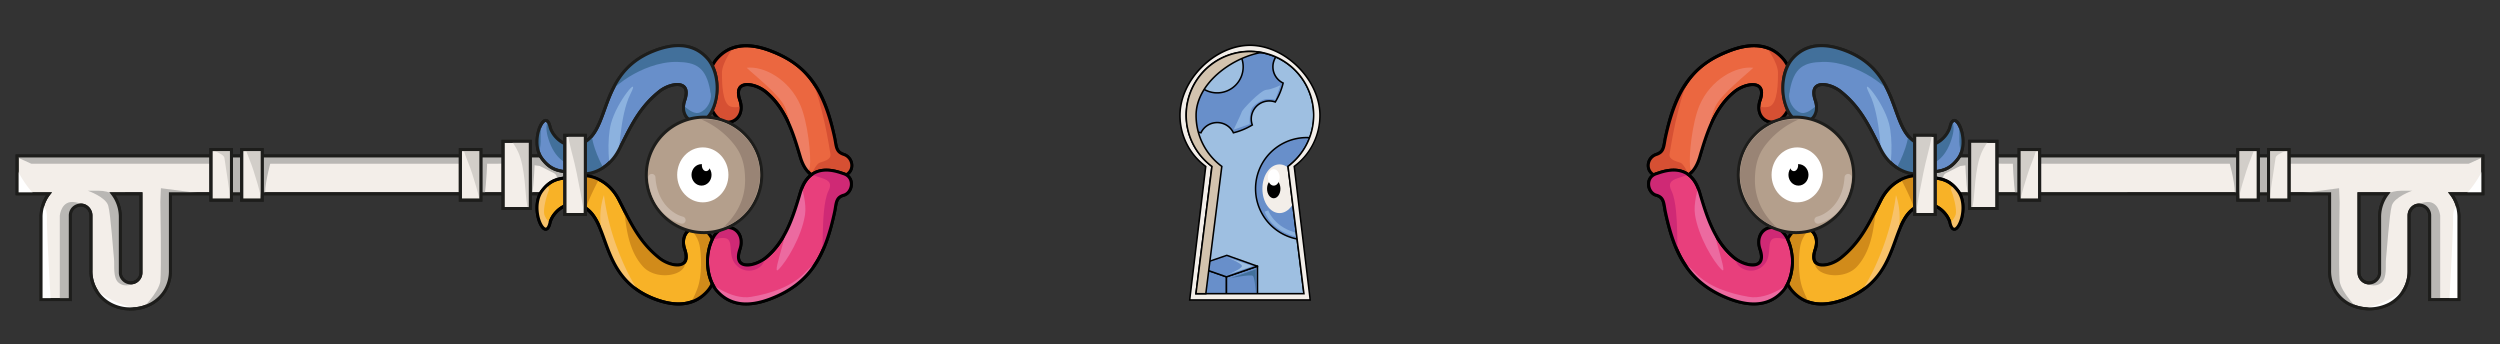 <svg viewBox="0 0 2439.87 335.84" xmlns:xlink="http://www.w3.org/1999/xlink" xmlns="http://www.w3.org/2000/svg"><rect x="0" y="0" width="2439.87" height="335.84" fill="#333333" stroke="none"/><defs><style>.cls-1{fill:none;}.cls-2{fill:#f3eee9;}.cls-3{fill:#1d1d1b;}.cls-4{clip-path:url(#clip-path);}.cls-5{fill:#b9b7b4;}.cls-6{fill:#fff;}.cls-7{clip-path:url(#clip-path-2);}.cls-8{fill:#d2cec9;}.cls-9{clip-path:url(#clip-path-3);}.cls-10{clip-path:url(#clip-path-4);}.cls-11{clip-path:url(#clip-path-5);}.cls-12{fill:#eb6740;}.cls-13{clip-path:url(#clip-path-6);}.cls-14{fill:#d65033;}.cls-15{fill:#ee7f64;}.cls-16{fill:#688fca;}.cls-17{clip-path:url(#clip-path-7);}.cls-18{fill:#42709b;}.cls-19{fill:#8cb2df;}.cls-20{fill:#f8b227;}.cls-21{clip-path:url(#clip-path-8);}.cls-22{fill:#f8c26a;}.cls-23{fill:#d18b1a;}.cls-24{fill:#e83f7c;}.cls-25{clip-path:url(#clip-path-9);}.cls-26{fill:#ec6aa0;}.cls-27{fill:#cf2975;}.cls-28{clip-path:url(#clip-path-10);}.cls-29{fill:#b49f8c;}.cls-30{fill:#c9b8aa;}.cls-31{fill:#998475;}.cls-32{clip-path:url(#clip-path-11);}.cls-33{clip-path:url(#clip-path-12);}.cls-34{clip-path:url(#clip-path-13);}.cls-35{clip-path:url(#clip-path-14);}.cls-36{clip-path:url(#clip-path-15);}.cls-37{clip-path:url(#clip-path-16);}.cls-38{clip-path:url(#clip-path-17);}.cls-39{clip-path:url(#clip-path-18);}.cls-40{clip-path:url(#clip-path-19);}.cls-41{clip-path:url(#clip-path-20);}.cls-42{fill:#9ebfe1;}.cls-43{clip-path:url(#clip-path-21);}.cls-44{fill:#d3c3ae;}</style><clipPath transform="translate(15.23 43.06)" id="clip-path"><path d="M1.47,146.05H32.52a35.35,35.35,0,0,0-2.61,3.83,37.45,37.45,0,0,0-5.07,19.43v80H53.37V167.22a10.1,10.1,0,0,1,5.16-8.85,10.4,10.4,0,0,1,5.17-1.31,9.21,9.21,0,0,1,4.82,1.31,10.18,10.18,0,0,1,3.57,3.68,9.89,9.89,0,0,1,1.41,5.17v53.55a36.2,36.2,0,0,0,18.9,32.74,40.24,40.24,0,0,0,20,4.89,40.38,40.38,0,0,0,19.87-4.89,36.13,36.13,0,0,0,13.83-13.31,37.38,37.38,0,0,0,5-19.43V146.05H560.2V109.18H1.47Zm120.87,76.83A9.93,9.93,0,0,1,121,228a10.37,10.37,0,0,1-3.59,3.68,10,10,0,0,1-10.15,0A11.35,11.35,0,0,1,103.6,228a9.52,9.52,0,0,1-1.39-5.07V169.31a37.27,37.27,0,0,0-5.09-19.43,36.69,36.69,0,0,0-2.59-3.83h27.81Z" class="cls-1"></path></clipPath><clipPath transform="translate(15.23 43.06)" id="clip-path-2"><rect height="49.38" width="20.03" y="102.92" x="190.62" class="cls-1"></rect></clipPath><clipPath transform="translate(15.23 43.06)" id="clip-path-3"><rect height="49.38" width="20.02" y="102.92" x="220.63" class="cls-1"></rect></clipPath><clipPath transform="translate(15.23 43.06)" id="clip-path-4"><rect height="49.38" width="20.02" y="102.92" x="434.06" class="cls-1"></rect></clipPath><clipPath transform="translate(15.23 43.06)" id="clip-path-5"><rect height="65.6" width="26.61" y="94.82" x="475.69" class="cls-1"></rect></clipPath><clipPath transform="translate(15.23 43.06)" id="clip-path-6"><path d="M807.91,128.69c11.74-3.62,9.84-18,.42-21-8.05-2.61-7.21-7.94-9.19-17.07-9.44-43.5-24.22-69.4-62.19-84-19.34-7.44-38.58-8.06-52.35,7.58-11.08,12.57-11.68,35.67-4.68,50.3,10.23,21.37,33.81,10.39,27-9.62-7.15-21,14.26-17,24.65-8.72,20,15.91,27.45,40.89,34.35,64.2C775.27,142,802.63,130.31,807.91,128.69Z" class="cls-1"></path></clipPath><clipPath transform="translate(15.23 43.06)" id="clip-path-7"><path d="M552,126.43c-17.27-2.85-27.46-.1-38.38-14.73-12.6-16.88,3.29-51.15,7.86-31.1,2.26,9.88,16.71,24.54,33.13,15.47C580.92,81.55,569.28,27.55,623,6.6c19.31-7.53,38.58-8.06,52.35,7.58C686.41,26.75,687,49.85,680,64.48c-10.22,21.37-33.81,10.39-27-9.62,7.16-21-14.26-17-24.65-8.72-20,15.91-28.44,35.11-39.46,56.78C578.71,123,560.26,127.79,552,126.43Z" class="cls-1"></path></clipPath><clipPath transform="translate(15.23 43.06)" id="clip-path-8"><path d="M552,128.65c-17.27,2.85-27.46.1-38.38,14.73-12.6,16.88,3.29,51.15,7.86,31.11,2.26-9.89,16.71-24.55,33.13-15.48,26.28,14.52,14.64,68.52,68.34,89.47,19.31,7.53,38.58,8.06,52.35-7.58,11.08-12.57,11.68-35.67,4.68-50.3-10.22-21.37-33.81-10.39-27,9.62,7.16,21-14.26,17-24.65,8.72-20-15.91-28.44-35.11-39.46-56.78C578.71,132.08,560.26,127.29,552,128.65Z" class="cls-1"></path></clipPath><clipPath transform="translate(15.23 43.06)" id="clip-path-9"><path d="M807.91,126.43c11.74,3.62,8.76,18.69.42,21-8.15,2.26-7.21,7.94-9.19,17.06-9.44,43.51-24.22,69.41-62.19,84-19.34,7.44-38.58,8-52.35-7.58-11.08-12.57-11.68-35.67-4.68-50.3,10.23-21.38,33.81-10.39,27,9.62-7.15,21,14.26,17,24.65,8.72,20-15.91,27.45-40.89,34.35-64.2C775.27,113.14,802.63,124.81,807.91,126.43Z" class="cls-1"></path></clipPath><clipPath transform="translate(15.23 43.06)" id="clip-path-10"><rect height="77.3" width="20.02" y="88.97" x="535.98" class="cls-1"></rect></clipPath><clipPath transform="translate(15.23 43.06)" id="clip-path-11"><path d="M2407.93,109.18H1849.2v36.87h409.16v74.72a37.38,37.38,0,0,0,5,19.43,36.13,36.13,0,0,0,13.83,13.31,43,43,0,0,0,39.83,0,36.2,36.2,0,0,0,18.9-32.74V167.22a9.89,9.89,0,0,1,1.41-5.17,10.18,10.18,0,0,1,3.57-3.68,9.21,9.21,0,0,1,4.82-1.31,10.4,10.4,0,0,1,5.17,1.31,10.1,10.1,0,0,1,5.16,8.85v82.09h28.53v-80a37.45,37.45,0,0,0-5.07-19.43,35.35,35.35,0,0,0-2.61-3.83h31Zm-120.87,36.87h27.81a36.69,36.69,0,0,0-2.59,3.83,37.27,37.27,0,0,0-5.09,19.43v53.57a9.44,9.44,0,0,1-1.4,5.07,11.22,11.22,0,0,1-3.67,3.68,10,10,0,0,1-10.15,0,10.37,10.37,0,0,1-3.59-3.68,9.93,9.93,0,0,1-1.32-5.07Z" class="cls-1"></path></clipPath><clipPath transform="translate(15.23 43.06)" id="clip-path-12"><rect height="49.38" width="20.03" y="102.92" x="2198.75" class="cls-1"></rect></clipPath><clipPath transform="translate(15.23 43.06)" id="clip-path-13"><rect height="49.38" width="20.02" y="102.92" x="2168.75" class="cls-1"></rect></clipPath><clipPath transform="translate(15.23 43.06)" id="clip-path-14"><rect height="49.38" width="20.02" y="102.92" x="1955.32" class="cls-1"></rect></clipPath><clipPath transform="translate(15.23 43.06)" id="clip-path-15"><rect height="65.6" width="26.61" y="94.82" x="1907.1" class="cls-1"></rect></clipPath><clipPath transform="translate(15.23 43.06)" id="clip-path-16"><path d="M1601.49,128.69c-11.74-3.62-9.84-18-.42-21,8-2.61,7.21-7.94,9.19-17.07,9.44-43.5,24.22-69.4,62.19-84,19.34-7.44,38.58-8.06,52.35,7.58,11.08,12.57,11.68,35.67,4.68,50.3-10.23,21.37-33.81,10.39-27-9.62,7.15-21-14.27-17-24.65-8.72-20,15.91-27.45,40.89-34.35,64.2C1634.13,142,1606.77,130.31,1601.49,128.69Z" class="cls-1"></path></clipPath><clipPath transform="translate(15.23 43.06)" id="clip-path-17"><path d="M1857.37,126.43c17.27-2.85,27.46-.1,38.38-14.73,12.6-16.88-3.29-51.15-7.86-31.1-2.26,9.88-16.71,24.54-33.13,15.47-26.28-14.52-14.64-68.52-68.34-89.47-19.31-7.53-38.58-8.06-52.35,7.58-11.08,12.57-11.68,35.67-4.68,50.3,10.22,21.37,33.81,10.39,27-9.62-7.16-21,14.26-17,24.65-8.72,20,15.91,28.44,35.11,39.46,56.78C1830.69,123,1849.14,127.79,1857.37,126.43Z" class="cls-1"></path></clipPath><clipPath transform="translate(15.23 43.06)" id="clip-path-18"><path d="M1857.37,128.65c17.27,2.85,27.46.1,38.38,14.73,12.6,16.88-3.29,51.15-7.86,31.11-2.26-9.89-16.71-24.55-33.13-15.48-26.28,14.52-14.64,68.52-68.34,89.47-19.31,7.53-38.58,8.06-52.35-7.58-11.08-12.57-11.68-35.67-4.68-50.3,10.22-21.37,33.81-10.39,27,9.62-7.16,21,14.26,17,24.65,8.72,20-15.91,28.44-35.11,39.46-56.78C1830.69,132.08,1849.14,127.29,1857.37,128.65Z" class="cls-1"></path></clipPath><clipPath transform="translate(15.23 43.06)" id="clip-path-19"><path d="M1601.49,126.43c-11.74,3.62-8.76,18.69-.42,21,8.15,2.26,7.21,7.94,9.19,17.06,9.44,43.51,24.22,69.41,62.19,84,19.34,7.44,38.58,8,52.35-7.58,11.08-12.57,11.68-35.67,4.68-50.3-10.23-21.38-33.81-10.39-27,9.62,7.15,21-14.27,17-24.65,8.72-20-15.91-27.45-40.89-34.35-64.2C1634.13,113.14,1606.77,124.81,1601.49,126.43Z" class="cls-1"></path></clipPath><clipPath transform="translate(15.23 43.06)" id="clip-path-20"><rect height="77.3" width="20.02" y="88.97" x="1853.4" class="cls-1"></rect></clipPath><clipPath transform="translate(15.23 43.06)" id="clip-path-21"><path d="M1241.75,119.33l15.6,124.22H1152l15.59-124.21a62.21,62.21,0,1,1,74.2,0Z" class="cls-1"></path></clipPath></defs><g data-name="Capa 2" id="Capa_2"><g data-name="Capa 1" id="Capa_1-2"><path transform="translate(15.23 43.06)" d="M1.47,146.05H32.52a35.35,35.35,0,0,0-2.61,3.83,37.45,37.45,0,0,0-5.07,19.43v80H53.37V167.22a10.1,10.1,0,0,1,5.16-8.85,10.4,10.4,0,0,1,5.17-1.31,9.21,9.21,0,0,1,4.82,1.31,10.18,10.18,0,0,1,3.57,3.68,9.89,9.89,0,0,1,1.41,5.17v53.55a36.2,36.2,0,0,0,18.9,32.74,40.24,40.24,0,0,0,20,4.89,40.38,40.38,0,0,0,19.87-4.89,36.13,36.13,0,0,0,13.83-13.31,37.38,37.38,0,0,0,5-19.43V146.05H560.2V109.18H1.47Zm120.87,76.83A9.93,9.93,0,0,1,121,228a10.37,10.37,0,0,1-3.59,3.68,10,10,0,0,1-10.15,0A11.35,11.35,0,0,1,103.6,228a9.52,9.52,0,0,1-1.39-5.07V169.31a37.27,37.27,0,0,0-5.09-19.43,36.69,36.69,0,0,0-2.59-3.83h27.81Z" class="cls-2"></path><path transform="translate(15.23 43.06)" d="M561.66,107.71v39.81H152.51v73.25A39,39,0,0,1,147.32,241a37.77,37.77,0,0,1-14.38,13.85,42.12,42.12,0,0,1-20.58,5.07,42,42,0,0,1-20.67-5.07,37.69,37.69,0,0,1-19.65-34V167.22a8.42,8.42,0,0,0-1.21-4.42,8.8,8.8,0,0,0-3.06-3.17,7.77,7.77,0,0,0-4.07-1.1,8.9,8.9,0,0,0-4.46,1.12A8.3,8.3,0,0,0,56,162.8a8.42,8.42,0,0,0-1.19,4.42v83.56H23.37V169.31a39,39,0,0,1,5.28-20.17c.32-.55.65-1.09,1-1.62H0V107.71Zm-2.93,36.88V110.64H2.93v34H35.52L33.67,147a35.09,35.09,0,0,0-2.5,3.67,36.18,36.18,0,0,0-4.87,18.69v78.54H51.91V167.22a11.54,11.54,0,0,1,5.91-10.13,12,12,0,0,1,5.88-1.49,10.67,10.67,0,0,1,5.57,1.52,11.66,11.66,0,0,1,4.09,4.19A11.51,11.51,0,0,1,75,167.22v53.55a34.75,34.75,0,0,0,18.15,31.47,39,39,0,0,0,19.24,4.7,39.08,39.08,0,0,0,19.16-4.71,34.8,34.8,0,0,0,13.28-12.78,36.08,36.08,0,0,0,4.78-18.68V144.59Zm-434.93,0v78.29a11.49,11.49,0,0,1-1.51,5.81,11.78,11.78,0,0,1-4.09,4.18,11.35,11.35,0,0,1-11.69,0,12.73,12.73,0,0,1-4.15-4.14,11,11,0,0,1-1.62-5.85V169.31a36,36,0,0,0-4.88-18.68A33.47,33.47,0,0,0,93.37,147l-1.84-2.36Zm-20.13,78.29a8,8,0,0,0,1.18,4.31,9.85,9.85,0,0,0,3.2,3.19,8.44,8.44,0,0,0,8.61,0,9,9,0,0,0,3.1-3.17,8.39,8.39,0,0,0,1.11-4.33V147.52H97.38c.35.53.69,1.07,1,1.62a39,39,0,0,1,5.28,20.17Z" class="cls-3"></path><g class="cls-4"><path transform="translate(15.23 43.06)" d="M43.13,249.31v-82s1.38-15.49,15-13c8.08,1.46,5.61,2.75,5.61,2.75s-2.79,7.38-5.26,15.56.49,80.62.49,80.62Z" class="cls-5"></path><path transform="translate(15.23 43.06)" d="M103.15,149.41c-4.16,0-9.53-6.35-22.48-6.35H70.41s17.59,6.11,20,14.66,4.89,45.93,5.62,51.79S94.6,228.2,100.71,233s15.39,2.39,16.61-4.21-2.93-46.66-2.93-46.66Z" class="cls-5"></path><path transform="translate(15.23 43.06)" d="M117.54,263c5.15-2.68,22.5-21,23.72-31.76s0-77.21,0-77.21l.54-13.42,41,5.43L165.45,167l4.88,68.55Z" class="cls-5"></path><path transform="translate(15.23 43.06)" d="M204.42,160.7l-3.79-64.28,50.47,2.46s-1.24,12.28-2.62,17.84c-1.53,6.14-7.85,30.46-3.35,35.58s-1,10.86-1,10.86Z" class="cls-5"></path><path transform="translate(15.23 43.06)" d="M487.12,155.37l-5.88-72.61,25.14-.5s.36,28.48.12,36-1.69,30.06-4.2,42.19c-1.73,8.39-45.44,5.85-45.44,5.85Z" class="cls-5"></path><path transform="translate(15.23 43.06)" d="M440.76,155.37l-5.88-72.61,25.14-.5s.36,28.48.11,36-1.68,30.06-4.19,42.19c-1.74,8.39-45.45,5.85-45.45,5.85Z" class="cls-5"></path><path transform="translate(15.23 43.06)" d="M-15.23,102.93,15.3,116.72H470.55c34.31-1.32,59.08,5.81,59.08,5.81l-5.88-32.19Z" class="cls-5"></path><path transform="translate(15.23 43.06)" d="M542.57,159.3c11,.8,21.81-5.66,21.81-5.66s-9.32-8.64-14-16.14c-5.26-8.37-2.93-17.46,1-24.91a43.72,43.72,0,0,1,10.45-12.48L511.6,118.92l12,6.07c5,2.05,5.74,5.38,2.58,8.46l-7.35,7.16Z" class="cls-5"></path><path transform="translate(15.23 43.06)" d="M664.17,160.41c17.27-7.13,35.35-21.73,37.36-25.88s-1.55-8-4.75-15S679,103.06,679,103.06l27.73-8.24,24.1,24.73-10.44,40.86Z" class="cls-5"></path><path transform="translate(15.23 43.06)" d="M34.87,262.75S30.56,184.82,30.56,175s.93-16.94-8-16.94S-.55,208.85-.55,208.85l11.71,44.66Z" class="cls-6"></path><path transform="translate(15.23 43.06)" d="M-5.22,99.74c0,19,21.55,48.12,26.94,49.2S-2,155.76-2,155.76l-9.69-5.38Z" class="cls-6"></path><path transform="translate(15.23 43.06)" d="M69.12,227.23c8.26,16.51,30,25.87,39.31,28.37S144.53,266,144.53,266l-55.3,10.41Z" class="cls-6"></path></g><path transform="translate(15.23 43.06)" d="M561.66,107.71v39.81H152.51v73.25A39,39,0,0,1,147.32,241a37.77,37.77,0,0,1-14.38,13.85,42.12,42.12,0,0,1-20.58,5.07,42,42,0,0,1-20.67-5.07,37.69,37.69,0,0,1-19.65-34V167.22a8.42,8.42,0,0,0-1.21-4.42,8.8,8.8,0,0,0-3.06-3.17,7.77,7.77,0,0,0-4.07-1.1,8.9,8.9,0,0,0-4.46,1.12A8.3,8.3,0,0,0,56,162.8a8.42,8.42,0,0,0-1.19,4.42v83.56H23.37V169.31a39,39,0,0,1,5.28-20.17c.32-.55.65-1.09,1-1.62H0V107.71Zm-2.93,36.88V110.64H2.93v34H35.52L33.67,147a35.09,35.09,0,0,0-2.5,3.67,36.18,36.18,0,0,0-4.87,18.69v78.54H51.91V167.22a11.54,11.54,0,0,1,5.91-10.13,12,12,0,0,1,5.88-1.49,10.67,10.67,0,0,1,5.57,1.52,11.66,11.66,0,0,1,4.09,4.19A11.51,11.51,0,0,1,75,167.22v53.55a34.75,34.75,0,0,0,18.15,31.47,39,39,0,0,0,19.24,4.7,39.08,39.08,0,0,0,19.16-4.71,34.8,34.8,0,0,0,13.28-12.78,36.08,36.08,0,0,0,4.78-18.68V144.59Zm-434.93,0v78.29a11.49,11.49,0,0,1-1.51,5.81,11.78,11.78,0,0,1-4.09,4.18,11.35,11.35,0,0,1-11.69,0,12.73,12.73,0,0,1-4.15-4.14,11,11,0,0,1-1.62-5.85V169.31a36,36,0,0,0-4.88-18.68A33.47,33.47,0,0,0,93.37,147l-1.84-2.36Zm-20.13,78.29a8,8,0,0,0,1.18,4.31,9.85,9.85,0,0,0,3.2,3.19,8.44,8.44,0,0,0,8.61,0,9,9,0,0,0,3.1-3.17,8.39,8.39,0,0,0,1.11-4.33V147.52H97.38c.35.53.69,1.07,1,1.62a39,39,0,0,1,5.28,20.17Z" class="cls-3"></path><rect height="49.38" width="20.03" y="145.98" x="205.85" class="cls-2"></rect><path transform="translate(15.23 43.06)" d="M212.11,101.46v52.31h-23V101.46Zm-2.93,49.38V104.39h-17.1v46.45Z" class="cls-3"></path><g class="cls-7"><path transform="translate(15.23 43.06)" d="M178.72,97.86c7.26,4,24.42,8.25,25.08,13.2s6.84,45.86,6.84,45.86L216,133.16V93.9Z" class="cls-8"></path></g><path transform="translate(15.23 43.06)" d="M212.11,101.46v52.31h-23V101.46Zm-2.93,49.38V104.39h-17.1v46.45Z" class="cls-3"></path><rect height="49.38" width="20.02" y="145.98" x="235.87" class="cls-2"></rect><path transform="translate(15.23 43.06)" d="M242.12,101.46v52.31h-23V101.46Zm-2.93,49.38V104.39H222.1v46.45Z" class="cls-3"></path><g class="cls-9"><path transform="translate(15.23 43.06)" d="M220.63,89.94s4,14.19,7.91,23.43,12.29,37.53,12.12,43.55,10-69.29,10-69.29l-28,3Z" class="cls-8"></path></g><path transform="translate(15.23 43.06)" d="M242.12,101.46v52.31h-23V101.46Zm-2.93,49.38V104.39H222.1v46.45Z" class="cls-3"></path><rect height="49.38" width="20.02" y="145.98" x="449.29" class="cls-2"></rect><path transform="translate(15.23 43.06)" d="M455.54,101.46v52.31h-23V101.46Zm-2.93,49.38V104.39H435.52v46.45Z" class="cls-3"></path><g class="cls-10"><path transform="translate(15.23 43.06)" d="M434.05,92.9s4,14.19,7.91,23.43,12.3,37.53,12.12,43.55,10-69.29,10-69.29l-28,3Z" class="cls-8"></path></g><path transform="translate(15.23 43.06)" d="M455.54,101.46v52.31h-23V101.46Zm-2.93,49.38V104.39H435.52v46.45Z" class="cls-3"></path><rect height="65.6" width="26.61" y="137.88" x="490.92" class="cls-2"></rect><path transform="translate(15.23 43.06)" d="M503.77,93.36v68.52H474.23V93.36ZM500.84,159V96.29H477.16V159Z" class="cls-3"></path><g class="cls-11"><path transform="translate(15.23 43.06)" d="M479.06,84.33c-.33,5.28,6.57,10.26,11.37,20.86,7.13,15.72,6.77,41.5,8.75,51.73s10.43,12,10.43,12l4.75-25.19v-65Z" class="cls-8"></path></g><path transform="translate(15.23 43.06)" d="M503.77,93.36v68.52H474.23V93.36ZM500.84,159V96.29H477.16V159Z" class="cls-3"></path><path transform="translate(15.23 43.06)" d="M807.91,128.69c11.74-3.62,9.84-18,.42-21-8.05-2.61-7.21-7.94-9.19-17.07-9.44-43.5-24.22-69.4-62.19-84-19.34-7.44-38.58-8.06-52.35,7.58-11.08,12.57-11.68,35.67-4.68,50.3,10.23,21.37,33.81,10.39,27-9.62-7.15-21,14.26-17,24.65-8.72,20,15.91,27.45,40.89,34.35,64.2C775.27,142,802.63,130.31,807.91,128.69Z" class="cls-12"></path><path transform="translate(15.23 43.06)" d="M817.53,118.43v.09c0,5.48-3.48,9.81-9.19,11.57l-1.24.4c-4.73,1.61-17.3,5.87-28.06.3-6.75-3.51-11.64-10.24-14.54-20-6.63-22.4-14.14-47.79-33.85-63.48-6.35-5.05-16.86-8.3-21.43-5.08-3.39,2.38-2.37,7.94-.93,12.19,2.82,8.25,1,18.51-7.92,22.15-6.79,2.77-16.15.31-21.77-11.43-6.91-14.44-7-38.39,4.9-51.9,12.55-14.24,30.71-16.93,54-8,40.55,15.6,54.2,44.12,63.09,85.07.38,1.75.66,3.38.91,4.82,1.07,6.21,1.61,9.32,7.31,11.17A12.84,12.84,0,0,1,817.53,118.43ZM704,47.54c0-4.18,1.72-6.48,3.51-7.74,5.85-4.12,17.62-.64,25,5.19,20.43,16.26,28.08,42.12,34.83,64.94,2.66,9,7.06,15.13,13.08,18.25,9.65,5,20.94,1.17,25.77-.46l1.32-.44h0c4.42-1.36,7.09-4.64,7.12-8.78v-.07a9.86,9.86,0,0,0-6.72-9.35c-7.38-2.4-8.18-7-9.29-13.46-.25-1.48-.51-3-.88-4.7C786,37,765.58,19.18,736.43,8c-22-8.47-39.08-6-50.73,7.18-8.65,9.81-12.81,31.22-4.46,48.69,4.8,10,12.51,12.24,18,10,5.32-2.17,9.54-8.89,6.26-18.5A24.45,24.45,0,0,1,704,47.54Z"></path><g class="cls-13"><path transform="translate(15.23 43.06)" d="M711.36-7.78c-11.7,9.21-22,26.57-22,35.78s.18,30.47,8.59,33,24.71-4.25,24.71-4.25l-9.38,35.41L678,89,662.82,40.4l25.15-51Z" class="cls-14"></path><path transform="translate(15.23 43.06)" d="M713.51,23.07c16.49-2,41.55,11.21,52.43,36.6,7.26,16.94,10.62,49.57,9.23,60s-17,8.75-17,8.75,4.07-40.51-7.36-67C745.53,49.29,719.78,29.34,713.51,23.07Z" class="cls-15"></path><path transform="translate(15.23 43.06)" d="M775.48,132.12c.94-5.3,5.77-15,9-16.3s11.81-2.68,10.73-8.58-7-49.09-22-82.62S811.83,30,811.83,30l16.63,94-21.19,14.12Z" class="cls-14"></path></g><path transform="translate(15.23 43.06)" d="M817.53,118.43v.09c0,5.48-3.48,9.81-9.19,11.57l-1.24.4c-4.73,1.61-17.3,5.87-28.06.3-6.75-3.51-11.64-10.24-14.54-20-6.63-22.4-14.14-47.79-33.85-63.48-6.35-5.05-16.86-8.3-21.43-5.08-3.39,2.38-2.37,7.94-.93,12.19,2.82,8.25,1,18.51-7.92,22.15-6.79,2.77-16.15.31-21.77-11.43-6.91-14.44-7-38.39,4.9-51.9,12.55-14.24,30.71-16.93,54-8,40.55,15.6,54.2,44.12,63.09,85.07.38,1.75.66,3.38.91,4.82,1.07,6.21,1.61,9.32,7.31,11.17A12.84,12.84,0,0,1,817.53,118.43ZM704,47.54c0-4.18,1.72-6.48,3.51-7.74,5.85-4.12,17.62-.64,25,5.19,20.43,16.26,28.08,42.12,34.83,64.94,2.66,9,7.06,15.13,13.08,18.25,9.65,5,20.94,1.17,25.77-.46l1.32-.44h0c4.42-1.36,7.09-4.64,7.12-8.78v-.07a9.86,9.86,0,0,0-6.72-9.35c-7.38-2.4-8.18-7-9.29-13.46-.25-1.48-.51-3-.88-4.7C786,37,765.58,19.18,736.43,8c-22-8.47-39.08-6-50.73,7.18-8.65,9.81-12.81,31.22-4.46,48.69,4.8,10,12.51,12.24,18,10,5.32-2.17,9.54-8.89,6.26-18.5A24.45,24.45,0,0,1,704,47.54Z"></path><path transform="translate(15.23 43.06)" d="M552,126.43c-17.27-2.85-27.46-.1-38.38-14.73-12.6-16.88,3.29-51.15,7.86-31.1,2.26,9.88,16.71,24.54,33.13,15.47C580.92,81.55,569.28,27.55,623,6.6c19.31-7.53,38.58-8.06,52.35,7.58C686.41,26.75,687,49.85,680,64.48c-10.22,21.37-33.81,10.39-27-9.62,7.16-21-14.26-17-24.65-8.72-20,15.91-28.44,35.11-39.46,56.78C578.71,123,560.26,127.79,552,126.43Z" class="cls-16"></path><path transform="translate(15.23 43.06)" d="M686.05,42.51a53.62,53.62,0,0,1-4.72,22.6c-5.61,11.74-15,14.2-21.77,11.43-8.92-3.64-10.74-13.9-7.92-22.15,1.44-4.25,2.46-9.81-.93-12.19-4.57-3.22-15.08,0-21.43,5.08-17.9,14.25-26.33,31-36.08,50.4q-1.47,2.92-3,5.91A45.66,45.66,0,0,1,570.4,124c-7.55,3.87-14.57,4.53-18.61,3.86-3.76-.62-7.11-1-10.36-1.3-11.64-1.21-20-2.07-28.95-14-7.82-10.47-5.32-27.51-.61-35.29,2.38-3.92,4.63-4.46,6.1-4.22,2.29.37,4,2.79,5,7.2,1.2,5.23,6.2,12.22,13.45,15.47a19,19,0,0,0,17.54-.95C564,89.2,568.34,77.3,573.32,63.52,580.65,43.23,589.77,18,622.45,5.24c23.19-9,41.35-6.37,54,8C683.16,20.84,686.05,31.81,686.05,42.51ZM653.26,61.83c0,6.12,3.39,10.36,7.41,12,5.52,2.25,13.23,0,18-10,8.36-17.47,4.19-38.88-4.46-48.69C662.5,1.83,645.44-.59,623.51,8c-31.43,12.26-39.93,35.79-47.43,56.54-5.18,14.34-9.65,26.73-20.73,32.84a21.81,21.81,0,0,1-20.15,1.06c-8.13-3.64-13.76-11.55-15.11-17.49-.8-3.48-1.89-4.85-2.59-5s-1.84.74-3.12,2.85c-4.3,7.09-6.61,22.57.44,32,8.14,10.9,15.61,11.67,26.91,12.84,3.14.32,6.69.69,10.54,1.33,7.15,1.18,25.21-2.82,35.34-22.73,1-2,2-4,3-5.9,9.91-19.7,18.47-36.72,36.88-51.37,7.32-5.83,19.09-9.31,24.94-5.19,2.69,1.89,5.22,6.13,2,15.53A20.15,20.15,0,0,0,653.26,61.83Z" class="cls-3"></path><g class="cls-17"><path transform="translate(15.23 43.06)" d="M524,66.71c-3.61,7.05-9.67,11.15-2.79,29.34s18.31,21.76,24.81,22.52,8.63,9.05,8.63,9.05l21.47-2.56s-11.8-18.52-14.1-37.21S547.9,60.48,547.9,60.48Z" class="cls-18"></path><path transform="translate(15.23 43.06)" d="M507,114.7c2.49-1.91,5.92-12.53,5.44-23.64-.34-7.8,2.2-18.93,0-23.92s-10.12,7.19-10.12,7.19Z" class="cls-18"></path><path transform="translate(15.23 43.06)" d="M562.22,64.07c7.82-9.83,25-25.1,36.5-32.17S627.78,17,645.66,17.37c18.3.36,28.22,5,32.36,28.68C681.21,64.31,693.7,4,693.7,4L659.64-29.93,590.53-8.33Z" class="cls-18"></path><path transform="translate(15.23 43.06)" d="M587.81,128.43c.11-14.6,1.78-59.3,12.21-79.69s-13.13,6.65-19,28.92c-4,15.2-2.79,44.31,2,52.37S587.81,128.43,587.81,128.43Z" class="cls-19"></path><path transform="translate(15.23 43.06)" d="M645.66,53.21c3.4,4.1,14.24,16.39,21.86,13.62s11.86-12,11-18.19c-2.31-16.87,18-12.15,18-12.15L667.87,98.34,643.49,73.5Z" class="cls-18"></path></g><path transform="translate(15.23 43.06)" d="M686.05,42.51a53.62,53.62,0,0,1-4.72,22.6c-5.61,11.74-15,14.2-21.77,11.43-8.92-3.64-10.74-13.9-7.92-22.15,1.44-4.25,2.46-9.81-.93-12.19-4.57-3.22-15.08,0-21.43,5.08-17.9,14.25-26.33,31-36.08,50.4q-1.47,2.92-3,5.91A45.66,45.66,0,0,1,570.4,124c-7.55,3.87-14.57,4.53-18.61,3.86-3.76-.62-7.11-1-10.36-1.3-11.64-1.21-20-2.07-28.95-14-7.82-10.47-5.32-27.51-.61-35.29,2.38-3.92,4.63-4.46,6.1-4.22,2.29.37,4,2.79,5,7.2,1.2,5.23,6.2,12.22,13.45,15.47a19,19,0,0,0,17.54-.95C564,89.2,568.34,77.3,573.32,63.52,580.65,43.23,589.77,18,622.45,5.24c23.19-9,41.35-6.37,54,8C683.16,20.84,686.05,31.81,686.05,42.51ZM653.26,61.83c0,6.12,3.39,10.36,7.41,12,5.52,2.25,13.23,0,18-10,8.36-17.47,4.19-38.88-4.46-48.69C662.5,1.83,645.44-.59,623.51,8c-31.43,12.26-39.93,35.79-47.43,56.54-5.18,14.34-9.65,26.73-20.73,32.84a21.81,21.81,0,0,1-20.15,1.06c-8.13-3.64-13.76-11.55-15.11-17.49-.8-3.48-1.89-4.85-2.59-5s-1.84.74-3.12,2.85c-4.3,7.09-6.61,22.57.44,32,8.14,10.9,15.61,11.67,26.91,12.84,3.14.32,6.69.69,10.54,1.33,7.15,1.18,25.21-2.82,35.34-22.73,1-2,2-4,3-5.9,9.91-19.7,18.47-36.72,36.88-51.37,7.32-5.83,19.09-9.31,24.94-5.19,2.69,1.89,5.22,6.13,2,15.53A20.15,20.15,0,0,0,653.26,61.83Z" class="cls-3"></path><path transform="translate(15.23 43.06)" d="M552,128.65c-17.27,2.85-27.46.1-38.38,14.73-12.6,16.88,3.29,51.15,7.86,31.11,2.26-9.89,16.71-24.55,33.13-15.48,26.28,14.52,14.64,68.52,68.34,89.47,19.31,7.53,38.58,8.06,52.35-7.58,11.08-12.57,11.68-35.67,4.68-50.3-10.22-21.37-33.81-10.39-27,9.62,7.16,21-14.26,17-24.65,8.72-20-15.91-28.44-35.11-39.46-56.78C578.71,132.08,560.26,127.29,552,128.65Z" class="cls-20"></path><path transform="translate(15.23 43.06)" d="M686.05,212.57c0,10.7-2.89,21.67-9.62,29.3-12.63,14.34-30.79,17-54,8-32.68-12.74-41.8-38-49.13-58.28-5-13.78-9.28-25.68-19.39-31.27a19,19,0,0,0-17.54-.95c-7.25,3.25-12.25,10.24-13.45,15.47-1,4.41-2.68,6.83-5,7.2-1.47.24-3.72-.3-6.1-4.22-4.71-7.78-7.21-24.82.61-35.29,8.9-11.93,17.31-12.79,28.95-14,3.25-.33,6.61-.68,10.36-1.3,7.85-1.3,27.57,2.93,38.43,24.29q1.51,3,3,5.91c9.75,19.39,18.18,36.15,36.08,50.4,6.35,5,16.86,8.3,21.43,5.08,3.39-2.38,2.38-7.94.93-12.18-2.82-8.26-1-18.52,7.92-22.16,6.79-2.77,16.16-.31,21.77,11.43A53.62,53.62,0,0,1,686.05,212.57ZM510.32,159.72c0,6.45,1.74,12.72,4.06,16.55,1.28,2.11,2.49,2.95,3.12,2.85s1.79-1.48,2.59-5c1.35-5.94,7-13.85,15.11-17.49a21.81,21.81,0,0,1,20.15,1.06c11.08,6.12,15.55,18.5,20.73,32.84,7.5,20.75,16,44.28,47.43,56.54,21.93,8.56,39,6.14,50.72-7.18,8.65-9.81,12.82-31.23,4.46-48.69-4.79-10-12.5-12.24-18-10-5.31,2.17-9.53,8.89-6.26,18.5,3.21,9.4.68,13.63-2,15.53-5.85,4.12-17.62.64-24.94-5.19-18.41-14.65-27-31.67-36.88-51.38-1-1.94-2-3.9-3-5.89-10.13-19.91-28.19-23.91-35.34-22.73h0c-3.84.64-7.4,1-10.54,1.33-11.3,1.17-18.77,1.94-26.91,12.84C511.58,148.6,510.32,154.22,510.32,159.72Z"></path><g class="cls-21"><path transform="translate(15.23 43.06)" d="M500.16,149.51s9.63-10.7,12.58-12.57,9.36,2.41,7.49,6.29-5.62,17.86-4.28,23,8.83,12.67,13.64,14.81-11.77,19.8-11.77,19.8l-24.08-15Z" class="cls-22"></path><path transform="translate(15.23 43.06)" d="M549.45,171.19,552,126.43l23.22,1.19a23.56,23.56,0,0,1,12.56,10.47c5,8.38,50.66,62.31,57.85,68.54s9.47,8,5.41,12.79c-6.59,7.75-28.06,9.46-38.84-2.43-17.29-19.07-16.14-47.82-19.15-56.57-8.22-23.93-23.85-28.3-23.85-28.3s-15.51,29-14.15,36.26S549.45,171.19,549.45,171.19Z" class="cls-23"></path><path transform="translate(15.23 43.06)" d="M622.36,256.7c-14.1-9.53-27.16-36.18-34.55-55.82a230.73,230.73,0,0,1-13.59-53.54c-9,25.83,1.42,53.28,4.72,66.11s29.74,39.59,36.58,41.42Z" class="cls-22"></path><path transform="translate(15.23 43.06)" d="M649.55,175.17c9.32,2.61,16.21,12.7,17.94,21.07s3,29.55-2.47,43.34-9.75,18.82-9.75,18.82l39.3-12.91,10.35-55.89L688.66,163Z" class="cls-23"></path></g><path transform="translate(15.23 43.06)" d="M686.05,212.57c0,10.7-2.89,21.67-9.62,29.3-12.63,14.34-30.79,17-54,8-32.68-12.74-41.8-38-49.13-58.28-5-13.78-9.28-25.68-19.39-31.27a19,19,0,0,0-17.54-.95c-7.25,3.25-12.25,10.24-13.45,15.47-1,4.41-2.68,6.83-5,7.2-1.47.24-3.72-.3-6.1-4.22-4.71-7.78-7.21-24.82.61-35.29,8.9-11.93,17.31-12.79,28.95-14,3.25-.33,6.61-.68,10.36-1.3,7.85-1.3,27.57,2.93,38.43,24.29q1.51,3,3,5.91c9.75,19.39,18.18,36.15,36.08,50.4,6.35,5,16.86,8.3,21.43,5.08,3.39-2.38,2.38-7.94.93-12.18-2.82-8.26-1-18.52,7.92-22.16,6.79-2.77,16.16-.31,21.77,11.43A53.62,53.62,0,0,1,686.05,212.57ZM510.32,159.72c0,6.45,1.74,12.72,4.06,16.55,1.28,2.11,2.49,2.95,3.12,2.85s1.79-1.48,2.59-5c1.35-5.94,7-13.85,15.11-17.49a21.81,21.81,0,0,1,20.15,1.06c11.08,6.12,15.55,18.5,20.73,32.84,7.5,20.75,16,44.28,47.43,56.54,21.93,8.56,39,6.14,50.72-7.18,8.65-9.81,12.82-31.23,4.46-48.69-4.79-10-12.5-12.24-18-10-5.31,2.17-9.53,8.89-6.26,18.5,3.21,9.4.68,13.63-2,15.53-5.85,4.12-17.62.64-24.94-5.19-18.41-14.65-27-31.67-36.88-51.38-1-1.94-2-3.9-3-5.89-10.13-19.91-28.19-23.91-35.34-22.73h0c-3.84.64-7.4,1-10.54,1.33-11.3,1.17-18.77,1.94-26.91,12.84C511.58,148.6,510.32,154.22,510.32,159.72Z"></path><path transform="translate(15.23 43.06)" d="M807.91,126.43c11.74,3.62,8.76,18.69.42,21-8.15,2.26-7.21,7.94-9.19,17.06-9.44,43.51-24.22,69.41-62.19,84-19.34,7.44-38.58,8-52.35-7.58-11.08-12.57-11.68-35.67-4.68-50.3,10.23-21.38,33.81-10.39,27,9.62-7.15,21,14.26,17,24.65,8.72,20-15.91,27.45-40.89,34.35-64.2C775.27,113.14,802.63,124.81,807.91,126.43Z" class="cls-24"></path><path transform="translate(15.23 43.06)" d="M817.15,136.56c0,.07,0,.14,0,.2-.08,5.67-3.62,10.76-8.41,12.09-5.66,1.57-6.19,4.7-7.23,10.93-.25,1.51-.53,3.21-.93,5-8.89,41-22.54,69.47-63.09,85.07-23.27,9-41.43,6.27-54-8-11.9-13.51-11.81-37.46-4.9-51.9,5.62-11.74,15-14.2,21.77-11.43,8.92,3.64,10.74,13.9,7.92,22.15-1.44,4.24-2.45,9.81.93,12.19,4.57,3.22,15.08,0,21.43-5.08,19.71-15.69,27.22-41.08,33.85-63.48,2.9-9.79,7.79-16.53,14.54-20,10.76-5.57,23.33-1.31,28.06.29l1.24.41h0C813.86,126.73,817.15,131,817.15,136.56ZM676.7,212.05c0,11.29,3.64,21.83,9,27.92,11.65,13.23,28.72,15.65,50.73,7.18,39.31-15.13,52.6-43,61.28-83,.38-1.75.65-3.35.9-4.89,1-6.26,1.87-11.21,9.33-13.28,3.52-1,6.21-5,6.27-9.3,0-2.1-.57-7-6.73-8.89h0c-.35-.1-.8-.25-1.32-.43-4.83-1.64-16.12-5.47-25.77-.46-6,3.11-10.42,9.26-13.08,18.25-6.75,22.82-14.4,48.68-34.83,64.94-7.33,5.83-19.1,9.31-25,5.19-2.68-1.9-5.21-6.13-2-15.53,3.28-9.62-.94-16.33-6.26-18.5-5.51-2.25-13.22,0-18,10A48.32,48.32,0,0,0,676.7,212.05Z"></path><g class="cls-25"><path transform="translate(15.23 43.06)" d="M668.42,224.36c7.86,9.1,30.51,25.58,49.46,22.29s40-9.73,53.55-24.72,44.25-24.3,44.25-24.3l-70.17,95.15-57.29-25.54Z" class="cls-26"></path><path transform="translate(15.23 43.06)" d="M744.43,220.08c-8.48,8.25,17.4-54.28,14.06-84.28s15.24,10,11.91,30.95S752.75,212,744.43,220.08Z" class="cls-26"></path><path transform="translate(15.23 43.06)" d="M670.67,194.32c9.25-3.68,21.43-7.45,25-3.31s.69,13.6,5.22,21.41a17.24,17.24,0,0,0,25.66,4.94c9.71-7.41,6.83-33.42,6.83-33.42l-27.7-24.65H684.6Z" class="cls-27"></path><path transform="translate(15.23 43.06)" d="M787.74,248.13c-.43-12-.32-50.1,0-62.79s1-32.87,5.54-42-1.45-11.12-9-13.46-18.31-6.9-18.31-6.9l37.75-6,34.49,13.34s-1.63,77.11-2,78.41S787.74,248.13,787.74,248.13Z" class="cls-27"></path></g><path transform="translate(15.23 43.06)" d="M817.15,136.56c0,.07,0,.14,0,.2-.08,5.67-3.62,10.76-8.41,12.09-5.66,1.57-6.19,4.7-7.23,10.93-.25,1.51-.53,3.21-.93,5-8.89,41-22.54,69.47-63.09,85.07-23.27,9-41.43,6.27-54-8-11.9-13.51-11.81-37.46-4.9-51.9,5.62-11.74,15-14.2,21.77-11.43,8.92,3.64,10.74,13.9,7.92,22.15-1.44,4.24-2.45,9.81.93,12.19,4.57,3.22,15.08,0,21.43-5.08,19.71-15.69,27.22-41.08,33.85-63.48,2.9-9.79,7.79-16.53,14.54-20,10.76-5.57,23.33-1.31,28.06.29l1.24.41h0C813.86,126.73,817.15,131,817.15,136.56ZM676.7,212.05c0,11.29,3.64,21.83,9,27.92,11.65,13.23,28.72,15.65,50.73,7.18,39.31-15.13,52.6-43,61.28-83,.38-1.75.65-3.35.9-4.89,1-6.26,1.87-11.21,9.33-13.28,3.52-1,6.21-5,6.27-9.3,0-2.1-.57-7-6.73-8.89h0c-.35-.1-.8-.25-1.32-.43-4.83-1.64-16.12-5.47-25.77-.46-6,3.11-10.42,9.26-13.08,18.25-6.75,22.82-14.4,48.68-34.83,64.94-7.33,5.83-19.1,9.31-25,5.19-2.68-1.9-5.21-6.13-2-15.53,3.28-9.62-.94-16.33-6.26-18.5-5.51-2.25-13.22,0-18,10A48.32,48.32,0,0,0,676.7,212.05Z"></path><rect height="77.3" width="20.02" y="132.03" x="551.21" class="cls-2"></rect><path transform="translate(15.23 43.06)" d="M557.46,87.5v80.24H534.52V87.5Zm-2.93,77.31V90.43H537.45v74.38Z" class="cls-3"></path><g class="cls-28"><path transform="translate(15.23 43.06)" d="M536,73.28s3.95,22.21,7.91,36.68,12.29,58.76,12.11,68.17S566,69.67,566,69.67l-28,4.65Z" class="cls-8"></path></g><path transform="translate(15.23 43.06)" d="M557.46,87.5v80.24H534.52V87.5Zm-2.93,77.31V90.43H537.45v74.38Z" class="cls-3"></path><circle r="56.33" cy="170.67" cx="687.09" class="cls-29"></circle><path transform="translate(15.23 43.06)" d="M729.65,127.61a57.8,57.8,0,1,1-57.8-57.79A57.87,57.87,0,0,1,729.65,127.61Zm-112.66,0a54.87,54.87,0,1,0,54.86-54.86A54.92,54.92,0,0,0,617,127.61Z" class="cls-3"></path><ellipse ry="26.81" rx="25.01" cy="170.67" cx="685.9" class="cls-6"></ellipse><ellipse ry="10.48" rx="9.78" cy="170.67" cx="684.65"></ellipse><ellipse ry="5.77" rx="4.14" cy="161.25" cx="689.11" class="cls-6"></ellipse><path transform="translate(15.23 43.06)" d="M653.87,171.78a3.91,3.91,0,0,1-.1.82,3.49,3.49,0,0,1-4.22,2.57c-14.37-3.49-30.53-19-32.09-44.79a3.49,3.49,0,0,1,7-.42c1.55,25.63,18.19,36.34,26.77,38.42A3.51,3.51,0,0,1,653.87,171.78Z" class="cls-30"></path><path transform="translate(15.23 43.06)" d="M669.42,73.59c21.3-1,33.61,7.71,43.89,18.52s13.33,27.47,13.24,36.47-4.74,24.3-11.61,33.15a50.89,50.89,0,0,1-24,16.9c12.09-11.39,21.14-26.4,21-46.41-.17-18.58-5.31-28.13-13.22-37.27A81.78,81.78,0,0,0,669.42,73.59Z" class="cls-31"></path><path transform="translate(15.23 43.06)" d="M2407.93,109.18H1849.2v36.87h409.16v74.72a37.38,37.38,0,0,0,5,19.43,36.13,36.13,0,0,0,13.83,13.31,43,43,0,0,0,39.83,0,36.2,36.2,0,0,0,18.9-32.74V167.22a9.89,9.89,0,0,1,1.41-5.17,10.18,10.18,0,0,1,3.57-3.68,9.21,9.21,0,0,1,4.82-1.31,10.4,10.4,0,0,1,5.17,1.31,10.1,10.1,0,0,1,5.16,8.85v82.09h28.53v-80a37.45,37.45,0,0,0-5.07-19.43,35.35,35.35,0,0,0-2.61-3.83h31Zm-120.87,36.87h27.81a36.69,36.69,0,0,0-2.59,3.83,37.27,37.27,0,0,0-5.09,19.43v53.57a9.44,9.44,0,0,1-1.4,5.07,11.22,11.22,0,0,1-3.67,3.68,10,10,0,0,1-10.15,0,10.37,10.37,0,0,1-3.59-3.68,9.93,9.93,0,0,1-1.32-5.07Z" class="cls-2"></path><path transform="translate(15.23 43.06)" d="M2409.4,107.71v39.81h-29.66c.36.53.69,1.07,1,1.62a39,39,0,0,1,5.28,20.17v81.47h-31.47V167.22a8.42,8.42,0,0,0-1.19-4.42,8.3,8.3,0,0,0-3.21-3.15,8.9,8.9,0,0,0-4.46-1.12,7.77,7.77,0,0,0-4.07,1.1,8.72,8.72,0,0,0-3.06,3.17,8.42,8.42,0,0,0-1.21,4.42v53.55a37.69,37.69,0,0,1-19.65,34,44.49,44.49,0,0,1-41.25,0A37.77,37.77,0,0,1,2262.08,241a39,39,0,0,1-5.19-20.18V147.52H1847.74V107.71Zm-149.58,36.88v76.18a36.08,36.08,0,0,0,4.78,18.68,34.8,34.8,0,0,0,13.28,12.78,41.53,41.53,0,0,0,38.4,0,34.75,34.75,0,0,0,18.15-31.47V167.22a11.93,11.93,0,0,1,5.7-10.1,10.67,10.67,0,0,1,5.57-1.52,12,12,0,0,1,5.88,1.49,11.54,11.54,0,0,1,5.91,10.13v80.63h25.61V169.31a36.18,36.18,0,0,0-4.87-18.69,35.09,35.09,0,0,0-2.5-3.67l-1.85-2.36h32.59V110.64h-555.8v34Zm58,0L2316,147a33.47,33.47,0,0,0-2.49,3.68,36,36,0,0,0-4.88,18.68v53.57a11.06,11.06,0,0,1-1.62,5.85,12.73,12.73,0,0,1-4.15,4.14,11.35,11.35,0,0,1-11.69,0,11.78,11.78,0,0,1-4.09-4.18,11.49,11.49,0,0,1-1.51-5.81V144.59Zm-12.14,24.72a39,39,0,0,1,5.28-20.17c.32-.55.66-1.09,1-1.62h-23.49v75.36a8.39,8.39,0,0,0,1.11,4.33,8.88,8.88,0,0,0,3.1,3.17,8.44,8.44,0,0,0,8.61,0,9.85,9.85,0,0,0,3.2-3.19,8,8,0,0,0,1.18-4.31Z" class="cls-3"></path><g class="cls-32"><path transform="translate(15.23 43.06)" d="M2366.27,249.31v-82s-1.39-15.49-15-13c-8.08,1.46-5.61,2.75-5.61,2.75s2.78,7.38,5.26,15.56-.49,80.62-.49,80.62Z" class="cls-5"></path><path transform="translate(15.23 43.06)" d="M2306.25,149.41c4.15,0,9.53-6.35,22.48-6.35H2339s-17.59,6.11-20,14.66-4.89,45.93-5.62,51.79,1.46,18.69-4.65,23.51-15.39,2.39-16.61-4.21,2.93-46.66,2.93-46.66Z" class="cls-5"></path><path transform="translate(15.23 43.06)" d="M2291.86,263c-5.15-2.68-22.5-21-23.72-31.76s0-77.21,0-77.21l-.54-13.42-41,5.43L2244,167l-4.88,68.55Z" class="cls-5"></path><path transform="translate(15.23 43.06)" d="M2205,160.7l3.79-64.28-50.47,2.46s1.24,12.28,2.62,17.84c1.53,6.14,7.85,30.46,3.35,35.58s1,10.86,1,10.86Z" class="cls-5"></path><path transform="translate(15.23 43.06)" d="M1922.28,155.37l5.88-72.61-25.14-.5s-.36,28.48-.12,36,1.69,30.06,4.2,42.19c1.73,8.39,45.44,5.85,45.44,5.85Z" class="cls-5"></path><path transform="translate(15.23 43.06)" d="M1968.64,155.37l5.88-72.61-25.14-.5s-.36,28.48-.11,36,1.68,30.06,4.19,42.19c1.74,8.39,45.45,5.85,45.45,5.85Z" class="cls-5"></path><path transform="translate(15.23 43.06)" d="M2424.63,102.93l-30.53,13.79H1938.85c-34.31-1.32-59.08,5.81-59.08,5.81l5.88-32.19Z" class="cls-5"></path><path transform="translate(15.23 43.06)" d="M1866.83,159.3c-11,.8-21.81-5.66-21.81-5.66s9.32-8.64,14-16.14c5.26-8.37,2.93-17.46-1-24.91a43.72,43.72,0,0,0-10.45-12.48l50.25,18.81-12,6.07c-5,2.05-5.74,5.38-2.58,8.46l7.35,7.16Z" class="cls-5"></path><path transform="translate(15.23 43.06)" d="M1745.23,160.41c-17.27-7.13-35.35-21.73-37.36-25.88s1.55-8,4.75-15,17.75-16.49,17.75-16.49l-27.73-8.24-24.1,24.73L1689,160.41Z" class="cls-5"></path><path transform="translate(15.23 43.06)" d="M2374.53,262.75s4.31-77.93,4.31-87.78-.93-16.94,8-16.94,23.1,50.82,23.1,50.82l-11.71,44.66Z" class="cls-6"></path><path transform="translate(15.23 43.06)" d="M2414.62,99.74c0,19-21.55,48.12-26.94,49.2s23.71,6.82,23.71,6.82l9.69-5.38Z" class="cls-6"></path><path transform="translate(15.23 43.06)" d="M2340.28,227.23c-8.26,16.51-30,25.87-39.31,28.37s-36.1,10.41-36.1,10.41l55.3,10.41Z" class="cls-6"></path></g><path transform="translate(15.23 43.06)" d="M2409.4,107.71v39.81h-29.66c.36.53.69,1.07,1,1.62a39,39,0,0,1,5.28,20.17v81.47h-31.47V167.22a8.42,8.42,0,0,0-1.19-4.42,8.3,8.3,0,0,0-3.21-3.15,8.9,8.9,0,0,0-4.46-1.12,7.77,7.77,0,0,0-4.07,1.1,8.72,8.72,0,0,0-3.06,3.17,8.42,8.42,0,0,0-1.21,4.42v53.55a37.69,37.69,0,0,1-19.65,34,44.49,44.49,0,0,1-41.25,0A37.77,37.77,0,0,1,2262.08,241a39,39,0,0,1-5.19-20.18V147.52H1847.74V107.71Zm-149.58,36.88v76.18a36.08,36.08,0,0,0,4.78,18.68,34.8,34.8,0,0,0,13.28,12.78,41.53,41.53,0,0,0,38.4,0,34.75,34.75,0,0,0,18.15-31.47V167.22a11.93,11.93,0,0,1,5.7-10.1,10.67,10.67,0,0,1,5.57-1.52,12,12,0,0,1,5.88,1.49,11.54,11.54,0,0,1,5.91,10.13v80.63h25.61V169.31a36.18,36.18,0,0,0-4.87-18.69,35.09,35.09,0,0,0-2.5-3.67l-1.85-2.36h32.59V110.64h-555.8v34Zm58,0L2316,147a33.47,33.47,0,0,0-2.49,3.68,36,36,0,0,0-4.88,18.68v53.57a11.06,11.06,0,0,1-1.62,5.85,12.73,12.73,0,0,1-4.15,4.14,11.35,11.35,0,0,1-11.69,0,11.78,11.78,0,0,1-4.09-4.18,11.49,11.49,0,0,1-1.51-5.81V144.59Zm-12.14,24.72a39,39,0,0,1,5.28-20.17c.32-.55.66-1.09,1-1.62h-23.49v75.36a8.39,8.39,0,0,0,1.11,4.33,8.88,8.88,0,0,0,3.1,3.17,8.44,8.44,0,0,0,8.61,0,9.85,9.85,0,0,0,3.2-3.19,8,8,0,0,0,1.18-4.31Z" class="cls-3"></path><rect height="49.38" width="20.03" y="145.98" x="2213.99" class="cls-2"></rect><path transform="translate(15.23 43.06)" d="M2220.25,101.46v52.31h-23V101.46Zm-2.93,49.38V104.39h-17.1v46.45Z" class="cls-3"></path><g class="cls-33"><path transform="translate(15.23 43.06)" d="M2230.67,97.86c-7.25,4-24.41,8.25-25.07,13.2s-6.84,45.86-6.84,45.86l-5.37-23.76V93.9Z" class="cls-8"></path></g><path transform="translate(15.23 43.06)" d="M2220.25,101.46v52.31h-23V101.46Zm-2.93,49.38V104.39h-17.1v46.45Z" class="cls-3"></path><rect height="49.38" width="20.02" y="145.98" x="2183.98" class="cls-2"></rect><path transform="translate(15.23 43.06)" d="M2190.23,101.46v52.31h-22.95V101.46Zm-2.93,49.38V104.39h-17.09v46.45Z" class="cls-3"></path><g class="cls-34"><path transform="translate(15.23 43.06)" d="M2188.77,89.94s-4,14.19-7.91,23.43-12.29,37.53-12.12,43.55-10-69.29-10-69.29l28,3Z" class="cls-8"></path></g><path transform="translate(15.23 43.06)" d="M2190.23,101.46v52.31h-22.95V101.46Zm-2.93,49.38V104.39h-17.09v46.45Z" class="cls-3"></path><rect height="49.38" width="20.02" y="145.98" x="1970.56" class="cls-2"></rect><path transform="translate(15.23 43.06)" d="M1976.81,101.46v52.31h-23V101.46Zm-2.93,49.38V104.39h-17.09v46.45Z" class="cls-3"></path><g class="cls-35"><path transform="translate(15.23 43.06)" d="M1975.35,92.9s-4,14.19-7.92,23.43-12.29,37.53-12.11,43.55-10-69.29-10-69.29l28,3Z" class="cls-8"></path></g><path transform="translate(15.23 43.06)" d="M1976.81,101.46v52.31h-23V101.46Zm-2.93,49.38V104.39h-17.09v46.45Z" class="cls-3"></path><rect height="65.6" width="26.61" y="137.88" x="1922.33" class="cls-2"></rect><path transform="translate(15.23 43.06)" d="M1935.17,93.36v68.52h-29.54V93.36ZM1932.24,159V96.29h-23.68V159Z" class="cls-3"></path><g class="cls-36"><path transform="translate(15.23 43.06)" d="M1930.34,84.33c.33,5.28-6.57,10.26-11.37,20.86-7.13,15.72-6.77,41.5-8.75,51.73s-10.43,12-10.43,12L1895,143.72v-65Z" class="cls-8"></path></g><path transform="translate(15.23 43.06)" d="M1935.17,93.36v68.52h-29.54V93.36ZM1932.24,159V96.29h-23.68V159Z" class="cls-3"></path><path transform="translate(15.23 43.06)" d="M1601.49,128.69c-11.74-3.62-9.84-18-.42-21,8-2.61,7.21-7.94,9.19-17.07,9.44-43.5,24.22-69.4,62.19-84,19.34-7.44,38.58-8.06,52.35,7.58,11.08,12.57,11.68,35.67,4.68,50.3-10.23,21.37-33.81,10.39-27-9.62,7.15-21-14.27-17-24.65-8.72-20,15.91-27.45,40.89-34.35,64.2C1634.13,142,1606.77,130.31,1601.49,128.69Z" class="cls-12"></path><path transform="translate(15.23 43.06)" d="M1600.61,106.29c5.7-1.85,6.24-5,7.31-11.17.25-1.44.53-3.07.9-4.82,8.9-40.95,22.55-69.47,63.1-85.07,23.27-9,41.43-6.26,54,8,11.9,13.51,11.81,37.46,4.9,51.9-5.62,11.74-15,14.2-21.77,11.43-8.92-3.64-10.74-13.9-7.93-22.15,1.45-4.25,2.47-9.81-.92-12.19-4.57-3.22-15.08,0-21.43,5.08C1659,63,1651.53,88.36,1644.9,110.76c-2.9,9.79-7.79,16.52-14.55,20-10.75,5.57-23.32,1.31-28-.3l-1.24-.4c-5.71-1.76-9.15-6.09-9.19-11.57v-.09A12.82,12.82,0,0,1,1600.61,106.29Zm103.27-51c-3.28,9.61.94,16.33,6.26,18.5,5.51,2.25,13.22,0,18-10,8.35-17.47,4.19-38.88-4.46-48.69C1712.05,1.92,1695-.5,1673,8c-29.15,11.21-49.57,29-61.28,83-.37,1.69-.63,3.22-.88,4.7-1.11,6.42-1.91,11.06-9.29,13.46a9.86,9.86,0,0,0-6.72,9.35v.07c0,4.14,2.69,7.42,7.12,8.78h0l1.32.44c4.83,1.63,16.12,5.46,25.77.46,6-3.12,10.42-9.26,13.08-18.25,6.75-22.82,14.4-48.68,34.83-64.94,7.33-5.83,19.1-9.31,24.95-5.19,1.79,1.26,3.51,3.56,3.51,7.74A24.45,24.45,0,0,1,1703.88,55.33Z"></path><g class="cls-37"><path transform="translate(15.23 43.06)" d="M1698-7.78c11.69,9.21,22,26.57,22,35.78s-.18,30.47-8.59,33-24.71-4.25-24.71-4.25l9.38,35.41L1731.38,89l15.2-48.57-25.15-51Z" class="cls-14"></path><path transform="translate(15.23 43.06)" d="M1695.89,23.07c-16.49-2-41.55,11.21-52.43,36.6-7.26,16.94-10.62,49.57-9.23,60s17,8.75,17,8.75-4.07-40.51,7.36-67C1663.87,49.29,1689.62,29.34,1695.89,23.07Z" class="cls-15"></path><path transform="translate(15.23 43.06)" d="M1633.92,132.12c-.94-5.3-5.77-15-9-16.3s-11.8-2.68-10.72-8.58,7-49.09,22-82.62S1597.57,30,1597.57,30l-16.63,94,21.19,14.12Z" class="cls-14"></path></g><path transform="translate(15.23 43.06)" d="M1600.61,106.29c5.7-1.85,6.24-5,7.31-11.17.25-1.44.53-3.07.9-4.82,8.9-40.95,22.55-69.47,63.1-85.07,23.27-9,41.43-6.26,54,8,11.9,13.51,11.81,37.46,4.9,51.9-5.62,11.74-15,14.2-21.77,11.43-8.92-3.64-10.74-13.9-7.93-22.15,1.45-4.25,2.47-9.81-.92-12.19-4.57-3.22-15.08,0-21.43,5.08C1659,63,1651.53,88.36,1644.9,110.76c-2.9,9.79-7.79,16.52-14.55,20-10.75,5.57-23.32,1.31-28-.3l-1.24-.4c-5.71-1.76-9.15-6.09-9.19-11.57v-.09A12.82,12.82,0,0,1,1600.61,106.29Zm103.27-51c-3.28,9.61.94,16.33,6.26,18.5,5.51,2.25,13.22,0,18-10,8.35-17.47,4.19-38.88-4.46-48.69C1712.05,1.92,1695-.5,1673,8c-29.15,11.21-49.57,29-61.28,83-.37,1.69-.63,3.22-.88,4.7-1.11,6.42-1.91,11.06-9.29,13.46a9.86,9.86,0,0,0-6.72,9.35v.07c0,4.14,2.69,7.42,7.12,8.78h0l1.32.44c4.83,1.63,16.12,5.46,25.77.46,6-3.12,10.42-9.26,13.08-18.25,6.75-22.82,14.4-48.68,34.83-64.94,7.33-5.83,19.1-9.31,24.95-5.19,1.79,1.26,3.51,3.56,3.51,7.74A24.45,24.45,0,0,1,1703.88,55.33Z"></path><path transform="translate(15.23 43.06)" d="M1857.37,126.43c17.27-2.85,27.46-.1,38.38-14.73,12.6-16.88-3.29-51.15-7.86-31.1-2.26,9.88-16.71,24.54-33.13,15.47-26.28-14.52-14.64-68.52-68.34-89.47-19.31-7.53-38.58-8.06-52.35,7.58-11.08,12.57-11.68,35.67-4.68,50.3,10.22,21.37,33.81,10.39,27-9.62-7.16-21,14.26-17,24.65-8.72,20,15.91,28.44,35.11,39.46,56.78C1830.69,123,1849.14,127.79,1857.37,126.43Z" class="cls-16"></path><path transform="translate(15.23 43.06)" d="M1733,13.21c12.63-14.34,30.79-17,54-8,32.68,12.74,41.8,38,49.13,58.28,5,13.78,9.28,25.68,19.39,31.27a19,19,0,0,0,17.54.95c7.25-3.25,12.25-10.24,13.45-15.47,1-4.41,2.68-6.83,5-7.2,1.47-.24,3.72.3,6.1,4.22,4.71,7.78,7.21,24.82-.61,35.29-8.9,11.93-17.31,12.79-29,14-3.25.33-6.61.68-10.36,1.3-4,.67-11.06,0-18.61-3.86a45.66,45.66,0,0,1-19.82-20.43q-1.52-3-3-5.91c-9.75-19.39-18.18-36.15-36.08-50.4-6.35-5.05-16.87-8.3-21.43-5.08-3.39,2.38-2.37,7.94-.93,12.19,2.82,8.25,1,18.51-7.92,22.15-6.79,2.77-16.16.31-21.77-11.43a53.62,53.62,0,0,1-4.72-22.6C1723.35,31.81,1726.24,20.84,1733,13.21Zm22,42.12c-3.21-9.4-.68-13.64,2-15.53,5.85-4.12,17.62-.64,24.94,5.19,18.41,14.65,27,31.67,36.88,51.37,1,2,2,3.91,3,5.9,10.13,19.91,28.18,23.91,35.34,22.73,3.85-.64,7.4-1,10.54-1.33,11.3-1.17,18.77-1.94,26.91-12.84,7.05-9.44,4.74-24.92.44-32-1.28-2.11-2.49-3-3.12-2.85s-1.79,1.48-2.59,5c-1.35,5.94-7,13.85-15.11,17.49a21.81,21.81,0,0,1-20.15-1.06c-11.08-6.11-15.55-18.5-20.73-32.84-7.5-20.75-16-44.28-47.43-56.54-21.93-8.56-39-6.14-50.73,7.18-8.64,9.81-12.81,31.22-4.45,48.69,4.79,10,12.5,12.24,18,10,4-1.64,7.41-5.88,7.41-12A20.15,20.15,0,0,0,1755,55.33Z" class="cls-3"></path><g class="cls-38"><path transform="translate(15.23 43.06)" d="M1885.43,66.71c3.61,7.05,9.67,11.15,2.79,29.34s-18.31,21.76-24.81,22.52-8.63,9.05-8.63,9.05l-21.47-2.56s11.8-18.52,14.1-37.21,14.09-27.37,14.09-27.37Z" class="cls-18"></path><path transform="translate(15.23 43.06)" d="M1902.42,114.7c-2.49-1.91-5.92-12.53-5.44-23.64.34-7.8-2.2-18.93,0-23.92s10.12,7.19,10.12,7.19Z" class="cls-18"></path><path transform="translate(15.23 43.06)" d="M1847.18,64.07c-7.82-9.83-25-25.1-36.5-32.17S1781.62,17,1763.74,17.37c-18.3.36-28.22,5-32.36,28.68C1728.19,64.31,1715.7,4,1715.7,4l34.06-33.89,69.11,21.6Z" class="cls-18"></path><path transform="translate(15.23 43.06)" d="M1821.59,128.43c-.11-14.6-1.78-59.3-12.21-79.69s13.13,6.65,19,28.92c4,15.2,2.79,44.31-2,52.37S1821.59,128.43,1821.59,128.43Z" class="cls-19"></path><path transform="translate(15.23 43.06)" d="M1763.74,53.21c-3.4,4.1-14.24,16.39-21.86,13.62s-11.86-12-11-18.19c2.31-16.87-18-12.15-18-12.15l28.64,61.85,24.38-24.84Z" class="cls-18"></path></g><path transform="translate(15.23 43.06)" d="M1733,13.21c12.63-14.34,30.79-17,54-8,32.68,12.74,41.8,38,49.13,58.28,5,13.78,9.28,25.68,19.39,31.27a19,19,0,0,0,17.54.95c7.25-3.25,12.25-10.24,13.45-15.47,1-4.41,2.68-6.83,5-7.2,1.47-.24,3.72.3,6.1,4.22,4.71,7.78,7.21,24.82-.61,35.29-8.9,11.93-17.31,12.79-29,14-3.25.33-6.61.68-10.36,1.3-4,.67-11.06,0-18.61-3.86a45.66,45.66,0,0,1-19.82-20.43q-1.52-3-3-5.91c-9.75-19.39-18.18-36.15-36.08-50.4-6.35-5.05-16.87-8.3-21.43-5.08-3.39,2.38-2.37,7.94-.93,12.19,2.82,8.25,1,18.51-7.92,22.15-6.79,2.77-16.16.31-21.77-11.43a53.62,53.62,0,0,1-4.72-22.6C1723.35,31.81,1726.24,20.84,1733,13.21Zm22,42.12c-3.21-9.4-.68-13.64,2-15.53,5.85-4.12,17.62-.64,24.94,5.19,18.41,14.65,27,31.67,36.88,51.37,1,2,2,3.91,3,5.9,10.13,19.91,28.18,23.91,35.34,22.73,3.85-.64,7.4-1,10.54-1.33,11.3-1.17,18.77-1.94,26.91-12.84,7.05-9.44,4.74-24.92.44-32-1.28-2.11-2.49-3-3.12-2.85s-1.79,1.48-2.59,5c-1.35,5.94-7,13.85-15.11,17.49a21.81,21.81,0,0,1-20.15-1.06c-11.08-6.11-15.55-18.5-20.73-32.84-7.5-20.75-16-44.28-47.43-56.54-21.93-8.56-39-6.14-50.73,7.18-8.64,9.81-12.81,31.22-4.45,48.69,4.79,10,12.5,12.24,18,10,4-1.64,7.41-5.88,7.41-12A20.15,20.15,0,0,0,1755,55.33Z" class="cls-3"></path><path transform="translate(15.23 43.06)" d="M1857.37,128.65c17.27,2.85,27.46.1,38.38,14.73,12.6,16.88-3.29,51.15-7.86,31.11-2.26-9.89-16.71-24.55-33.13-15.48-26.28,14.52-14.64,68.52-68.34,89.47-19.31,7.53-38.58,8.06-52.35-7.58-11.08-12.57-11.68-35.67-4.68-50.3,10.22-21.37,33.81-10.39,27,9.62-7.16,21,14.26,17,24.65,8.72,20-15.91,28.44-35.11,39.46-56.78C1830.69,132.08,1849.14,127.29,1857.37,128.65Z" class="cls-20"></path><path transform="translate(15.23 43.06)" d="M1728.07,190c5.61-11.74,15-14.2,21.77-11.43,8.92,3.64,10.74,13.9,7.92,22.16-1.45,4.24-2.46,9.8.93,12.18,4.56,3.22,15.08,0,21.43-5.08,17.9-14.25,26.33-31,36.08-50.4q1.47-2.93,3-5.91c10.86-21.36,30.58-25.59,38.43-24.29,3.75.62,7.11,1,10.36,1.3,11.64,1.21,20,2.07,29,14,7.82,10.47,5.32,27.51.61,35.29-2.38,3.92-4.63,4.46-6.1,4.22-2.29-.37-4-2.79-5-7.2-1.2-5.23-6.2-12.22-13.45-15.47a19,19,0,0,0-17.54.95c-10.11,5.59-14.41,17.49-19.39,31.27-7.33,20.29-16.45,45.54-49.13,58.28-23.19,9-41.35,6.37-54-8-6.73-7.63-9.62-18.6-9.62-29.3A53.62,53.62,0,0,1,1728.07,190Zm166.51-45.71c-8.14-10.9-15.61-11.67-26.91-12.84-3.14-.33-6.7-.69-10.54-1.33h0c-7.16-1.18-25.21,2.82-35.34,22.73q-1.51,3-3,5.89c-9.91,19.71-18.47,36.73-36.88,51.38-7.32,5.83-19.09,9.31-24.94,5.19-2.69-1.9-5.22-6.13-2-15.53,3.27-9.61-1-16.33-6.26-18.5-5.52-2.25-13.23,0-18,10-8.36,17.46-4.19,38.88,4.45,48.69,11.74,13.32,28.8,15.74,50.73,7.18,31.43-12.26,39.93-35.79,47.43-56.54,5.18-14.34,9.65-26.72,20.73-32.84a21.81,21.81,0,0,1,20.15-1.06c8.13,3.64,13.76,11.55,15.11,17.49.8,3.48,1.89,4.85,2.59,5s1.84-.74,3.12-2.85c2.32-3.83,4.06-10.1,4.06-16.55C1899.08,154.22,1897.82,148.6,1894.58,144.26Z"></path><g class="cls-39"><path transform="translate(15.23 43.06)" d="M1909.24,149.51s-9.63-10.7-12.58-12.57-9.36,2.41-7.49,6.29,5.62,17.86,4.28,23-8.83,12.67-13.64,14.81,11.77,19.8,11.77,19.8l24.08-15Z" class="cls-22"></path><path transform="translate(15.23 43.06)" d="M1860,171.19l-2.58-44.76-23.22,1.19a23.56,23.56,0,0,0-12.56,10.47c-5,8.38-50.66,62.31-57.85,68.54s-9.47,8-5.41,12.79c6.59,7.75,28.06,9.46,38.84-2.43,17.29-19.07,16.14-47.82,19.15-56.57,8.22-23.93,23.85-28.3,23.85-28.3s15.51,29,14.15,36.26S1860,171.19,1860,171.19Z" class="cls-23"></path><path transform="translate(15.23 43.06)" d="M1787,256.7c14.1-9.53,27.16-36.18,34.55-55.82a230.73,230.73,0,0,0,13.59-53.54c9,25.83-1.42,53.28-4.72,66.11s-29.74,39.59-36.58,41.42Z" class="cls-22"></path><path transform="translate(15.23 43.06)" d="M1759.85,175.17c-9.32,2.61-16.21,12.7-17.94,21.07s-3,29.55,2.47,43.34,9.75,18.82,9.75,18.82l-39.3-12.91-10.35-55.89,16.26-26.6Z" class="cls-23"></path></g><path transform="translate(15.23 43.06)" d="M1728.07,190c5.61-11.74,15-14.2,21.77-11.43,8.92,3.64,10.74,13.9,7.92,22.16-1.45,4.24-2.46,9.8.93,12.18,4.56,3.22,15.08,0,21.43-5.08,17.9-14.25,26.33-31,36.08-50.4q1.47-2.93,3-5.91c10.86-21.36,30.58-25.59,38.43-24.29,3.75.62,7.11,1,10.36,1.3,11.64,1.21,20,2.07,29,14,7.82,10.47,5.32,27.51.61,35.29-2.38,3.92-4.63,4.46-6.1,4.22-2.29-.37-4-2.79-5-7.2-1.2-5.23-6.2-12.22-13.45-15.47a19,19,0,0,0-17.54.95c-10.11,5.59-14.41,17.49-19.39,31.27-7.33,20.29-16.45,45.54-49.13,58.28-23.19,9-41.35,6.37-54-8-6.73-7.63-9.62-18.6-9.62-29.3A53.62,53.62,0,0,1,1728.07,190Zm166.51-45.71c-8.14-10.9-15.61-11.67-26.91-12.84-3.14-.33-6.7-.69-10.54-1.33h0c-7.16-1.18-25.21,2.82-35.34,22.73q-1.51,3-3,5.89c-9.91,19.71-18.47,36.73-36.88,51.38-7.32,5.83-19.09,9.31-24.94,5.19-2.69-1.9-5.22-6.13-2-15.53,3.27-9.61-1-16.33-6.26-18.5-5.52-2.25-13.23,0-18,10-8.36,17.46-4.19,38.88,4.45,48.69,11.74,13.32,28.8,15.74,50.73,7.18,31.43-12.26,39.93-35.79,47.43-56.54,5.18-14.34,9.65-26.72,20.73-32.84a21.81,21.81,0,0,1,20.15-1.06c8.13,3.64,13.76,11.55,15.11,17.49.8,3.48,1.89,4.85,2.59,5s1.84-.74,3.12-2.85c2.32-3.83,4.06-10.1,4.06-16.55C1899.08,154.22,1897.82,148.6,1894.58,144.26Z"></path><path transform="translate(15.23 43.06)" d="M1601.49,126.43c-11.74,3.62-8.76,18.69-.42,21,8.15,2.26,7.21,7.94,9.19,17.06,9.44,43.51,24.22,69.41,62.19,84,19.34,7.44,38.58,8,52.35-7.58,11.08-12.57,11.68-35.67,4.68-50.3-10.23-21.38-33.81-10.39-27,9.62,7.15,21-14.27,17-24.65,8.72-20-15.91-27.45-40.89-34.35-64.2C1634.13,113.14,1606.77,124.81,1601.49,126.43Z" class="cls-24"></path><path transform="translate(15.23 43.06)" d="M1601.06,125h0l1.24-.41c4.73-1.6,17.3-5.86,28-.29,6.76,3.5,11.65,10.24,14.55,20,6.63,22.4,14.14,47.79,33.85,63.48,6.35,5,16.86,8.3,21.43,5.08,3.38-2.38,2.37-7.95.92-12.19-2.81-8.25-1-18.51,7.93-22.15,6.79-2.77,16.15-.31,21.77,11.43,6.91,14.44,7,38.39-4.9,51.9-12.55,14.24-30.71,16.93-54,8-40.55-15.6-54.2-44.11-63.1-85.07-.39-1.82-.67-3.52-.93-5-1-6.23-1.56-9.36-7.22-10.93-4.79-1.33-8.33-6.42-8.41-12.09,0-.06,0-.13,0-.2C1592.25,131,1595.53,126.73,1601.06,125Zm127.1,66.24c-4.8-10-12.51-12.23-18-10-5.32,2.17-9.54,8.88-6.26,18.5,3.2,9.4.67,13.63-2,15.53-5.85,4.12-17.62.64-24.95-5.19-20.43-16.26-28.08-42.12-34.83-64.94-2.66-9-7.06-15.14-13.08-18.25-9.65-5-20.94-1.18-25.77.46-.52.18-1,.33-1.32.43h0c-6.16,1.9-6.75,6.79-6.73,8.89.06,4.33,2.75,8.33,6.27,9.3,7.46,2.07,8.28,7,9.33,13.28.25,1.54.52,3.14.9,4.89,8.68,40,22,67.83,61.28,83,22,8.47,39.08,6,50.73-7.18,5.36-6.09,9-16.63,9-27.92A48.32,48.32,0,0,0,1728.16,191.27Z"></path><g class="cls-40"><path transform="translate(15.23 43.06)" d="M1741,224.36c-7.86,9.1-30.51,25.58-49.46,22.29s-40-9.73-53.55-24.72-44.25-24.3-44.25-24.3l70.17,95.15,57.29-25.54Z" class="cls-26"></path><path transform="translate(15.23 43.06)" d="M1665,220.08c8.47,8.25-17.4-54.28-14.07-84.28s-15.23,10-11.9,30.95S1656.65,212,1665,220.08Z" class="cls-26"></path><path transform="translate(15.23 43.06)" d="M1738.73,194.32c-9.25-3.68-21.43-7.45-25-3.31s-.69,13.6-5.22,21.41a17.24,17.24,0,0,1-25.66,4.94c-9.71-7.41-6.83-33.42-6.83-33.42l27.7-24.65h21.08Z" class="cls-27"></path><path transform="translate(15.23 43.06)" d="M1621.66,248.13c.43-12,.32-50.1,0-62.79s-1-32.87-5.54-42,1.45-11.12,9-13.46,18.3-6.9,18.3-6.9l-37.74-6-34.49,13.34s1.63,77.11,2,78.41S1621.66,248.13,1621.66,248.13Z" class="cls-27"></path></g><path transform="translate(15.23 43.06)" d="M1601.06,125h0l1.24-.41c4.73-1.6,17.3-5.86,28-.29,6.76,3.5,11.65,10.24,14.55,20,6.63,22.4,14.14,47.79,33.85,63.48,6.35,5,16.86,8.3,21.43,5.08,3.38-2.38,2.37-7.95.92-12.19-2.81-8.25-1-18.51,7.93-22.15,6.79-2.77,16.15-.31,21.77,11.43,6.91,14.44,7,38.39-4.9,51.9-12.55,14.24-30.71,16.93-54,8-40.55-15.6-54.2-44.11-63.1-85.07-.39-1.82-.67-3.52-.93-5-1-6.23-1.56-9.36-7.22-10.93-4.79-1.33-8.33-6.42-8.41-12.09,0-.06,0-.13,0-.2C1592.25,131,1595.53,126.73,1601.06,125Zm127.1,66.24c-4.8-10-12.51-12.23-18-10-5.32,2.17-9.54,8.88-6.26,18.5,3.2,9.4.67,13.63-2,15.53-5.85,4.12-17.62.64-24.95-5.19-20.43-16.26-28.08-42.12-34.83-64.94-2.66-9-7.06-15.14-13.08-18.25-9.65-5-20.94-1.18-25.77.46-.52.18-1,.33-1.32.43h0c-6.16,1.9-6.75,6.79-6.73,8.89.06,4.33,2.75,8.33,6.27,9.3,7.46,2.07,8.28,7,9.33,13.28.25,1.54.52,3.14.9,4.89,8.68,40,22,67.83,61.28,83,22,8.47,39.08,6,50.73-7.18,5.36-6.09,9-16.63,9-27.92A48.32,48.32,0,0,0,1728.16,191.27Z"></path><rect height="77.3" width="20.02" y="132.03" x="1868.64" class="cls-2"></rect><path transform="translate(15.23 43.06)" d="M1874.88,87.5v80.24h-22.94V87.5ZM1872,164.81V90.43h-17.08v74.38Z" class="cls-3"></path><g class="cls-41"><path transform="translate(15.23 43.06)" d="M1873.42,73.28s-4,22.21-7.91,36.68-12.29,58.76-12.11,68.17-10-108.46-10-108.46l28,4.65Z" class="cls-8"></path></g><path transform="translate(15.23 43.06)" d="M1874.88,87.5v80.24h-22.94V87.5ZM1872,164.81V90.43h-17.08v74.38Z" class="cls-3"></path><circle r="56.33" cy="170.67" cx="1752.78" class="cls-29"></circle><path transform="translate(15.23 43.06)" d="M1737.55,69.82a57.8,57.8,0,1,1-57.8,57.79A57.85,57.85,0,0,1,1737.55,69.82Zm0,2.93a54.87,54.87,0,1,0,54.86,54.86A54.92,54.92,0,0,0,1737.55,72.75Z" class="cls-3"></path><ellipse ry="26.81" rx="25.01" cy="170.67" cx="1753.97" class="cls-6"></ellipse><ellipse ry="10.48" rx="9.78" cy="170.67" cx="1755.21"></ellipse><ellipse ry="5.77" rx="4.14" cy="161.25" cx="1750.75" class="cls-6"></ellipse><path transform="translate(15.23 43.06)" d="M1755.53,171.78a3.91,3.91,0,0,0,.1.82,3.49,3.49,0,0,0,4.22,2.57c14.36-3.49,30.53-19,32.09-44.79a3.49,3.49,0,0,0-7-.42c-1.55,25.63-18.19,36.34-26.77,38.42A3.51,3.51,0,0,0,1755.53,171.78Z" class="cls-30"></path><path transform="translate(15.23 43.06)" d="M1740,73.59c-21.3-1-33.61,7.71-43.89,18.52s-13.33,27.47-13.24,36.47,4.74,24.3,11.61,33.15a50.89,50.89,0,0,0,24,16.9c-12.09-11.39-21.14-26.4-21-46.41.17-18.58,5.31-28.13,13.22-37.27A81.69,81.69,0,0,1,1740,73.59Z" class="cls-31"></path><path transform="translate(15.23 43.06)" d="M1241.75,119.33l15.6,124.22H1152l15.59-124.21a62.21,62.21,0,1,1,74.2,0Z" class="cls-42"></path><g class="cls-43"><polygon points="1196.97 300.33 1166.69 289.93 1166.69 259.65 1196.97 270.05 1196.97 300.33" class="cls-16"></polygon><path transform="translate(15.23 43.06)" d="M1181.73,258a.67.67,0,0,1-.24,0l-30.28-10.4a.75.75,0,0,1-.51-.71V216.59a.76.76,0,0,1,1-.71l30.28,10.4a.75.75,0,0,1,.51.71v30.28a.75.75,0,0,1-.32.61A.77.77,0,0,1,1181.73,258Zm-29.52-11.68,28.77,9.88V227.53l-28.77-9.88Z"></path><polygon points="1196.97 300.33 1227.25 289.93 1227.25 259.65 1196.97 270.05 1196.97 300.33" class="cls-16"></polygon><path transform="translate(15.23 43.06)" d="M1181.73,258a.76.76,0,0,1-.43-.14.75.75,0,0,1-.32-.61V227a.75.75,0,0,1,.51-.71l30.28-10.4a.78.78,0,0,1,.68.1.75.75,0,0,1,.32.61v30.28a.75.75,0,0,1-.51.71L1182,258A.69.69,0,0,1,1181.73,258Zm.76-30.49v28.69l28.77-9.88V217.65Z"></path><polygon points="1196.97 270.22 1227.25 259.82 1197.32 249.17 1166.69 259.65 1196.97 270.22" class="cls-16"></polygon><path transform="translate(15.23 43.06)" d="M1181.73,227.91a.67.67,0,0,1-.24,0l-30.28-10.57a.75.75,0,0,1-.51-.71.78.78,0,0,1,.51-.71l30.63-10.48a.75.75,0,0,1,.49,0l29.94,10.66a.75.75,0,0,1,.5.71.76.76,0,0,1-.51.7L1182,227.87A.69.69,0,0,1,1181.73,227.91Zm-28-11.31,28,9.76,28-9.61-27.66-9.84Z"></path><path transform="translate(15.23 43.06)" d="M1181.73,207.87l25.77,8.77-24.68,8.49s13.73-5.66,14-8.49S1181.73,207.87,1181.73,207.87Z" class="cls-42"></path><path transform="translate(15.23 43.06)" d="M1185.32,228.5l25.06-8.76V244s-.74-15.91-2.88-17.79S1185.32,228.5,1185.32,228.5Z" class="cls-18"></path><path transform="translate(15.23 43.06)" d="M1153.18,219.74v25.92l25.78,8.62s-17.56-7.6-19.93-11.66S1153.18,219.74,1153.18,219.74Z" class="cls-18"></path><path transform="translate(15.23 43.06)" d="M1182.62-35.27a17.56,17.56,0,0,1-24.41-4.53,17.9,17.9,0,0,1-1.38-2.38,65.21,65.21,0,0,0-18.45,7.64,17.52,17.52,0,0,1,.7,9.07,17.55,17.55,0,0,1-20.46,14.05,17.61,17.61,0,0,1-2.66-.71,65.86,65.86,0,0,0-7.64,18.46,17.56,17.56,0,0,1,2.38,30.32,19,19,0,0,1-2.38,1.37A65.27,65.27,0,0,0,1116,56.48a17.56,17.56,0,0,1,23.12,19.75,17.3,17.3,0,0,1-.71,2.66,65.29,65.29,0,0,0,18.46,7.65,17.56,17.56,0,0,1,30.32-2.38,16.35,16.35,0,0,1,1.37,2.39A65.55,65.55,0,0,0,1207,78.89a17.54,17.54,0,0,1,19.75-23.12,19.27,19.27,0,0,1,2.66.72A65.62,65.62,0,0,0,1237,38a17.37,17.37,0,0,1-6.91-5.9,17.56,17.56,0,0,1,4.53-24.41A17.28,17.28,0,0,1,1237,6.33a65.5,65.5,0,0,0-7.64-18.45,17.53,17.53,0,0,1-9.07.7,17.56,17.56,0,0,1-14.06-20.46,19.27,19.27,0,0,1,.72-2.66,65.73,65.73,0,0,0-18.46-7.64A17.46,17.46,0,0,1,1182.62-35.27Zm15.45,57.45a25.39,25.39,0,1,1-25.39-25.39A25.39,25.39,0,0,1,1198.07,22.18Z" class="cls-16"></path><path transform="translate(15.23 43.06)" d="M1188.1,87.42l-.26-.55a14.9,14.9,0,0,0-1.31-2.28,16.81,16.81,0,0,0-29,2.27l-.26.56-.6-.15A66.24,66.24,0,0,1,1138,79.54l-.52-.32.2-.58a16.36,16.36,0,0,0,.68-2.54,16.8,16.8,0,0,0-22.13-18.91l-.57.2-.32-.52a66.14,66.14,0,0,1-7.73-18.67l-.15-.59.55-.26A16.8,16.8,0,0,0,1108,7l-.55-.26.15-.6a66.43,66.43,0,0,1,7.73-18.67l.32-.52.57.2a16.79,16.79,0,0,0,2.55.68,16.81,16.81,0,0,0,19.58-13.45,16.86,16.86,0,0,0-.67-8.68l-.2-.57.52-.32a66,66,0,0,1,18.66-7.73l.6-.15.26.55a16.68,16.68,0,0,0,1.32,2.28,16.81,16.81,0,0,0,23.36,4.34h0a16.77,16.77,0,0,0,5.66-6.62l.27-.55.59.15a66.48,66.48,0,0,1,18.67,7.73l.52.32-.21.57a19.5,19.5,0,0,0-.68,2.55,16.83,16.83,0,0,0,13.46,19.58,16.86,16.86,0,0,0,8.68-.67l.58-.2.31.52a66.38,66.38,0,0,1,7.73,18.67l.14.59-.55.26a18,18,0,0,0-2.28,1.32,16.82,16.82,0,0,0,2.28,29l.55.26-.14.59A66.32,66.32,0,0,1,1230,56.88l-.31.52-.58-.2a17.14,17.14,0,0,0-2.55-.69,16.8,16.8,0,0,0-18.91,22.13l.21.58-.52.32a66.69,66.69,0,0,1-18.68,7.74ZM1172.65,75.8a18.25,18.25,0,0,1,16.28,9.87,64.66,64.66,0,0,0,17.15-7.11A18.31,18.31,0,0,1,1226.88,55a20.63,20.63,0,0,1,2.19.55,65.24,65.24,0,0,0,7.1-17.15,18.3,18.3,0,0,1-1.94-31.34,16.57,16.57,0,0,1,1.94-1.16,65,65,0,0,0-7.1-17.15,18.4,18.4,0,0,1-8.87.54A18.34,18.34,0,0,1,1205.53-32a19.48,19.48,0,0,1,.55-2.19,64.85,64.85,0,0,0-17.15-7.11,18.22,18.22,0,0,1-5.89,6.66,18.33,18.33,0,0,1-25.45-4.73,16.45,16.45,0,0,1-1.16-1.93,64.46,64.46,0,0,0-17.15,7.11,18.38,18.38,0,0,1,.54,8.87,18.33,18.33,0,0,1-21.34,14.65,17.83,17.83,0,0,1-2.18-.55,64.86,64.86,0,0,0-7.11,17.16,18.3,18.3,0,0,1,1.93,31.34,19.73,19.73,0,0,1-1.93,1.16,64.27,64.27,0,0,0,7.11,17.15,18.3,18.3,0,0,1,23.52,20.79,17.53,17.53,0,0,1-.55,2.19,65.11,65.11,0,0,0,17.16,7.11,18.27,18.27,0,0,1,16.22-9.87Zm0-27.48a26.15,26.15,0,1,1,26.14-26.14A26.17,26.17,0,0,1,1172.68,48.32Zm0-50.78a24.64,24.64,0,1,0,24.64,24.64A24.66,24.66,0,0,0,1172.68-2.46Z"></path><path transform="translate(15.23 43.06)" d="M1204.46,78c-.57-3.4.38-14,2.64-16.42s9.06-8.3,15.29-8.11,7,.94,7,.94l5-14.34s-8.11,4.15-13.77,4.53-23.4,19.43-23.78,21.13-8.11,17.74-8.11,17.74Z" class="cls-19"></path><circle r="49.94" cy="184.21" cx="1275.32" class="cls-16"></circle><path transform="translate(15.23 43.06)" d="M1260.08,191.84a50.69,50.69,0,0,1,0-101.38h0a50.69,50.69,0,1,1,0,101.38Zm0-99.88a49.2,49.2,0,1,0,34.78,14.41A49.24,49.24,0,0,0,1260.08,92Z"></path><ellipse ry="23.77" rx="16.71" cy="184.21" cx="1248.74" class="cls-2"></ellipse><ellipse ry="9.29" rx="6.53" cy="184.21" cx="1243.1"></ellipse><ellipse ry="8.05" rx="5.77" cy="173.13" cx="1243.1" class="cls-6"></ellipse><path transform="translate(15.23 43.06)" d="M1261.93,189.14c-23,0-38.25-13-42.93-25.62l3.53-1.3c3.19,8.62,16.21,24.54,42.66,23.07l.21,3.75C1264.22,189.11,1263.07,189.14,1261.93,189.14Z" class="cls-19"></path></g><path transform="translate(15.23 43.06)" d="M1258.2,244.3H1151.11l.1-.84,15.54-123.78A63,63,0,1,1,1267.6,69.41a63.25,63.25,0,0,1-25,50.26Zm-105.39-1.5H1256.5L1241,119l.36-.26a61.44,61.44,0,1,0-73.31,0l.35.26,0,.43Z"></path><path transform="translate(15.23 43.06)" d="M1273,69.41c0-34.35-34-68.31-68.31-68.31s-68.31,34-68.31,68.31a62.09,62.09,0,0,0,25.1,49.93l-15.6,130.33h117.62l-15.59-130.34A62.09,62.09,0,0,0,1273,69.41Zm-15.61,174.14H1152l15.59-124.21a62.21,62.21,0,1,1,74.2,0Z" class="cls-2"></path><path transform="translate(15.23 43.06)" d="M1264.31,250.42H1145l15.64-130.74a62.43,62.43,0,0,1-25.05-50.27c0-34.86,34.21-69.07,69.06-69.07s69.07,34.21,69.07,69.07a63.24,63.24,0,0,1-25.06,50.26Zm-117.62-1.5h115.93L1247.07,119l.35-.26a60.93,60.93,0,0,0,24.79-49.32c0-16.18-7.67-33.13-21-46.51s-30.33-21-46.51-21-33.13,7.67-46.51,21-21.05,30.33-21.05,46.51a61,61,0,0,0,24.79,49.33l.35.26,0,.43Zm111.51-4.62H1151.1l.11-.84,15.54-123.78A63,63,0,1,1,1267.6,69.41a63.28,63.28,0,0,1-25,50.26Zm-105.39-1.5h103.68L1241,119l.35-.26a61.44,61.44,0,1,0-73.3,0l.35.26,0,.43Z"></path><path transform="translate(15.23 43.06)" d="M1177.18,119.34l-15.6,124.21H1152l15.59-124.21a62.22,62.22,0,0,1,48-111.17c-29.14,5.16-63.5,30.61-63.5,61.24A62.11,62.11,0,0,0,1177.18,119.34Z" class="cls-44"></path><path transform="translate(15.23 43.06)" d="M1162.25,244.3h-11.14l.1-.84,15.54-123.78a63,63,0,0,1,49-112.25l4.17.74-4.17.74c-14.65,2.59-30.47,10.4-42.31,20.89-13.26,11.75-20.57,25.82-20.57,39.61a61,61,0,0,0,24.8,49.33l.35.26-.06.43Zm-9.44-1.5h8.11l15.46-123.12a62.46,62.46,0,0,1-25.05-50.27c0-14.23,7.48-28.69,21.07-40.73a93.46,93.46,0,0,1,38.83-20.37,62.77,62.77,0,0,0-6.58-.35A61.46,61.46,0,0,0,1168,118.74l.35.26,0,.43Z"></path></g></g></svg>